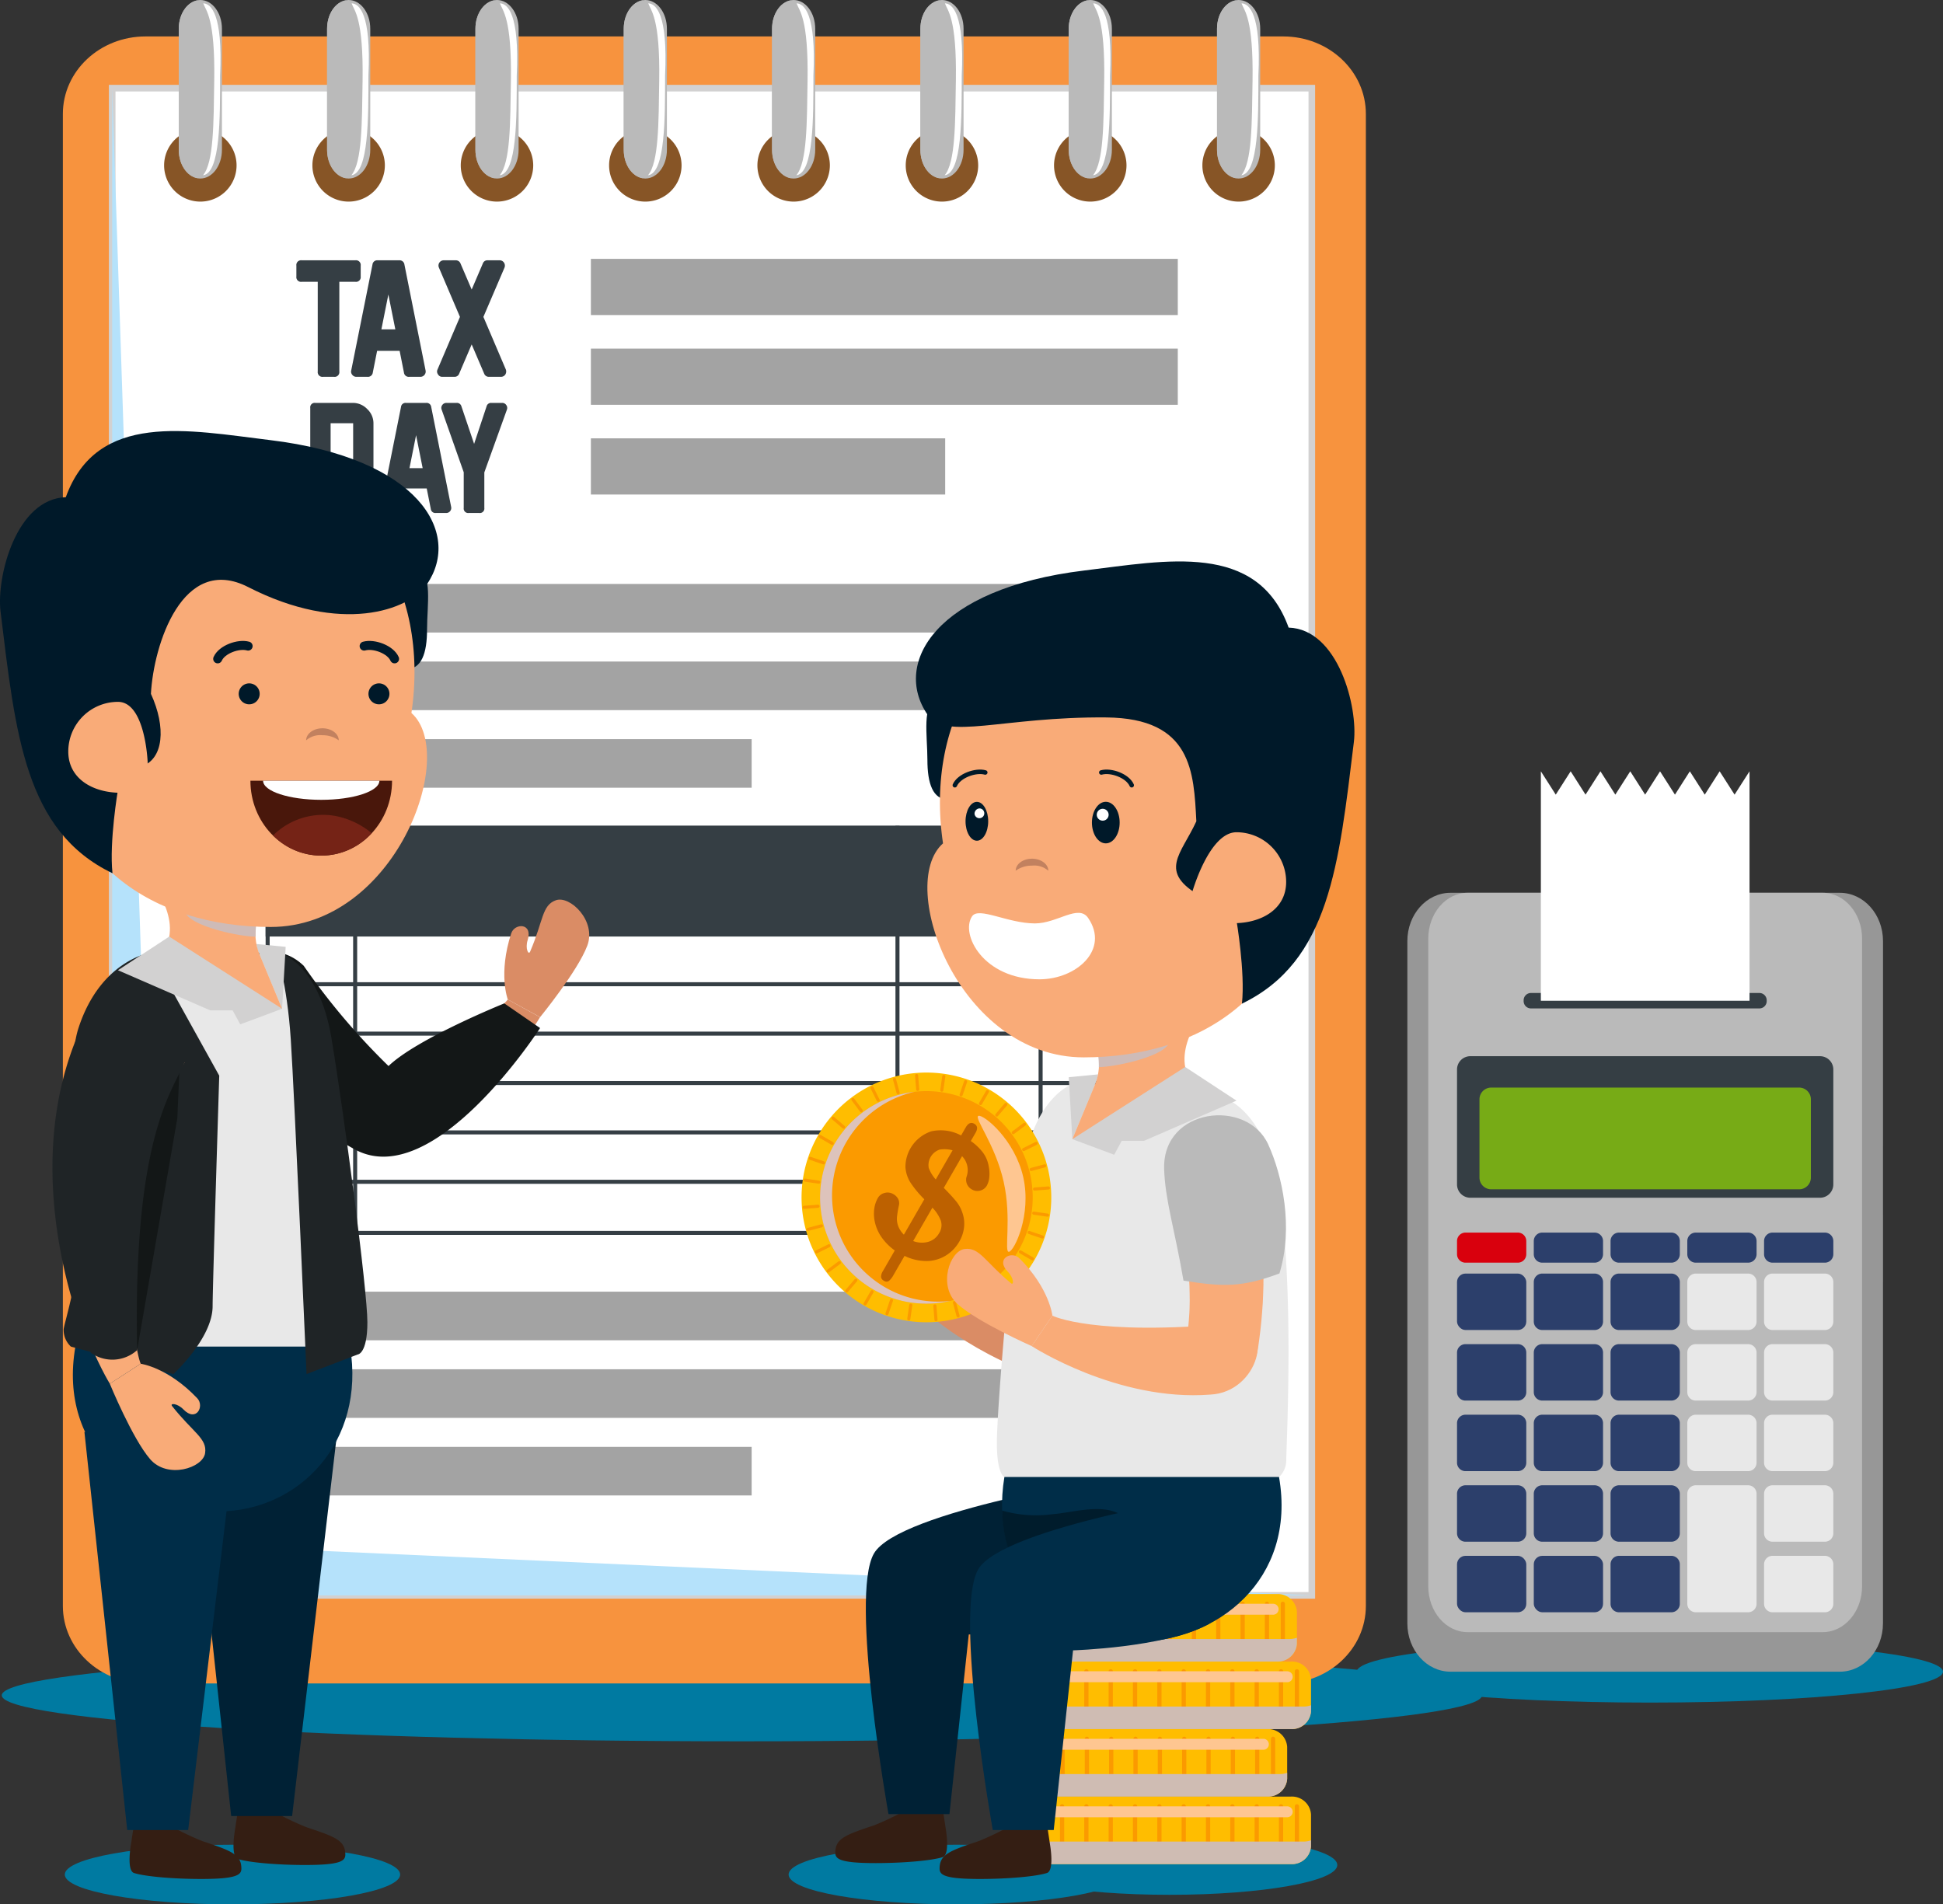<svg xmlns="http://www.w3.org/2000/svg" width="301.808" height="295.829" viewBox="0 0 301.808 295.829">
  <rect x="0" y="0" width="301.808" height="295.829" fill="#333333" stroke="none"/>
  <g id="Group_9558" data-name="Group 9558" transform="translate(-441.745 -109.251)">
    <path id="Path_28496" data-name="Path 28496" d="M652.5,368.934c0,2.653,20.383,4.8,45.524,4.8s45.526-2.151,45.526-4.8-20.383-4.8-45.526-4.8S652.5,366.28,652.5,368.934Z" fill="#007aa1"/>
    <path id="Path_28497" data-name="Path 28497" d="M442.02,372.606c0,3.947,51.472,7.145,114.962,7.145s114.969-3.2,114.969-7.145-51.475-7.145-114.969-7.145S442.02,368.66,442.02,372.606Z" fill="#007aa1"/>
    <g id="Group_9513" data-name="Group 9513">
      <g id="Group_9500" data-name="Group 9500">
        <path id="Path_28498" data-name="Path 28498" d="M641.078,114.912H464.339c-7.086,0-12.829,5.388-12.829,12.036V358.722c0,6.647,5.743,12.037,12.829,12.037H641.078c7.084,0,12.828-5.39,12.828-12.037V126.948C653.906,120.3,648.162,114.912,641.078,114.912Z" fill="#f7933e"/>
      </g>
      <g id="Group_9504" data-name="Group 9504">
        <rect id="Rectangle_1470" data-name="Rectangle 1470" width="186.339" height="234.138" transform="translate(459.172 122.944)" fill="#fff" stroke="#d2d1d1" stroke-miterlimit="10" stroke-width="1.026"/>
        <path id="Path_28499" data-name="Path 28499" d="M645.512,357.082H459.172V122.944l7.5,226.1Z" fill="#b5e2fb"/>
        <rect id="Rectangle_1471" data-name="Rectangle 1471" width="141.688" height="7.548" transform="translate(483.005 199.962)" fill="#a3a3a3"/>
        <rect id="Rectangle_1472" data-name="Rectangle 1472" width="141.688" height="7.549" transform="translate(483.005 212.016)" fill="#a3a3a3"/>
        <rect id="Rectangle_1473" data-name="Rectangle 1473" width="75.495" height="7.549" transform="translate(483.005 224.068)" fill="#a3a3a3"/>
        <rect id="Rectangle_1474" data-name="Rectangle 1474" width="141.688" height="7.549" transform="translate(483.005 309.903)" fill="#a3a3a3"/>
        <rect id="Rectangle_1475" data-name="Rectangle 1475" width="141.688" height="7.549" transform="translate(483.005 321.957)" fill="#a3a3a3"/>
        <rect id="Rectangle_1476" data-name="Rectangle 1476" width="75.495" height="7.545" transform="translate(483.005 334.01)" fill="#a3a3a3"/>
        <rect id="Rectangle_1477" data-name="Rectangle 1477" width="91.164" height="8.729" transform="translate(533.528 149.463)" fill="#a3a3a3"/>
        <rect id="Rectangle_1478" data-name="Rectangle 1478" width="91.164" height="8.728" transform="translate(533.528 163.405)" fill="#a3a3a3"/>
        <rect id="Rectangle_1479" data-name="Rectangle 1479" width="55.034" height="8.729" transform="translate(533.528 177.343)" fill="#a3a3a3"/>
        <rect id="Rectangle_1480" data-name="Rectangle 1480" width="141.688" height="17.201" transform="translate(483.005 237.532)" fill="#353e44"/>
        <g id="Group_9501" data-name="Group 9501">
          <path id="Path_28500" data-name="Path 28500" d="M624.066,238.159v62.3H483.631v-62.3H624.066m.626-.627H483.005V301.08H624.692V237.532Z" fill="#353e44"/>
        </g>
        <g id="Group_9502" data-name="Group 9502">
          <path id="Path_28501" data-name="Path 28501" d="M499.755,175.005v10.766a3.008,3.008,0,0,1-.968,2.22,3.075,3.075,0,0,1-2.21.947h-5.856a.692.692,0,0,1-.784-.783V172.621a.692.692,0,0,1,.784-.783h5.845a3.072,3.072,0,0,1,2.221.958A3.022,3.022,0,0,1,499.755,175.005ZM496.6,185.782V174.994H493.1v10.788Z" fill="#353e44"/>
          <path id="Path_28502" data-name="Path 28502" d="M508.66,188.308l-.632-3.179h-3.309l-.631,3.179a.714.714,0,0,1-.773.63h-1.622a.742.742,0,0,1-.61-.283.72.72,0,0,1-.163-.652l3.114-15.534a.7.7,0,0,1,.761-.631h3.157a.714.714,0,0,1,.773.631l3.1,15.534a.766.766,0,0,1-.164.652.749.749,0,0,1-.6.283h-1.633A.7.7,0,0,1,508.66,188.308Zm-1.263-6.336-1.023-5.117-1.024,5.117Z" fill="#353e44"/>
          <path id="Path_28503" data-name="Path 28503" d="M516.976,182.636v5.519a.692.692,0,0,1-.784.783h-1.633a.692.692,0,0,1-.783-.783v-5.541l-3.429-9.731a.733.733,0,0,1,.1-.719.774.774,0,0,1,.642-.326h1.589a.722.722,0,0,1,.74.533l1.971,5.835,1.937-5.835a.712.712,0,0,1,.74-.533h1.688a.738.738,0,0,1,.631.337.747.747,0,0,1,.1.708Z" fill="#353e44"/>
        </g>
        <g id="Group_9503" data-name="Group 9503">
          <path id="Path_28504" data-name="Path 28504" d="M496.943,153.028h-2.489V166.96a.733.733,0,0,1-.83.829h-1.693a.733.733,0,0,1-.831-.829V153.028h-2.488a.728.728,0,0,1-.83-.818v-1.693a.733.733,0,0,1,.83-.83h8.331a.733.733,0,0,1,.829.83v1.693A.728.728,0,0,1,496.943,153.028Z" fill="#353e44"/>
          <path id="Path_28505" data-name="Path 28505" d="M504.49,167.121l-.668-3.365h-3.5l-.669,3.365a.756.756,0,0,1-.818.668h-1.716a.788.788,0,0,1-.646-.3.765.765,0,0,1-.173-.691l3.3-16.443a.74.74,0,0,1,.806-.668h3.342a.756.756,0,0,1,.818.668l3.284,16.443a.8.8,0,0,1-.173.691.8.8,0,0,1-.633.3h-1.729A.747.747,0,0,1,504.49,167.121Zm-1.337-6.706L502.07,155l-1.083,5.416Z" fill="#353e44"/>
          <path id="Path_28506" data-name="Path 28506" d="M519.551,167.789h-1.844a.769.769,0,0,1-.76-.507l-1.936-4.528-1.936,4.528a.758.758,0,0,1-.761.507h-1.843a.733.733,0,0,1-.68-.368.747.747,0,0,1-.081-.784l3.48-8.159-3.261-7.639a.813.813,0,0,1,.749-1.152h1.844a.782.782,0,0,1,.76.507l1.729,4.033,1.728-4.033a.744.744,0,0,1,.76-.507h1.844a.8.8,0,0,1,.692.369.843.843,0,0,1,.069.783l-3.273,7.639,3.48,8.159a.88.88,0,0,1-.069.784A.8.8,0,0,1,519.551,167.789Z" fill="#353e44"/>
        </g>
        <line id="Line_1" data-name="Line 1" x2="141.688" transform="translate(483.005 262.143)" fill="none" stroke="#353e44" stroke-miterlimit="10" stroke-width="0.626"/>
        <line id="Line_2" data-name="Line 2" x2="141.688" transform="translate(483.005 269.816)" fill="none" stroke="#353e44" stroke-miterlimit="10" stroke-width="0.626"/>
        <line id="Line_3" data-name="Line 3" x2="141.688" transform="translate(483.005 277.489)" fill="none" stroke="#353e44" stroke-miterlimit="10" stroke-width="0.626"/>
        <line id="Line_4" data-name="Line 4" x2="141.688" transform="translate(483.005 285.161)" fill="none" stroke="#353e44" stroke-miterlimit="10" stroke-width="0.626"/>
        <line id="Line_5" data-name="Line 5" x2="141.688" transform="translate(483.005 292.835)" fill="none" stroke="#353e44" stroke-miterlimit="10" stroke-width="0.626"/>
        <line id="Line_6" data-name="Line 6" y1="63.548" transform="translate(496.911 237.532)" fill="none" stroke="#353e44" stroke-miterlimit="10" stroke-width="0.626"/>
        <line id="Line_7" data-name="Line 7" y1="63.548" transform="translate(581.15 237.532)" fill="none" stroke="#353e44" stroke-miterlimit="10" stroke-width="0.626"/>
        <line id="Line_8" data-name="Line 8" y1="63.548" transform="translate(603.384 237.532)" fill="none" stroke="#353e44" stroke-miterlimit="10" stroke-width="0.626"/>
      </g>
      <g id="Group_9505" data-name="Group 9505">
        <path id="Path_28507" data-name="Path 28507" d="M472.864,140.569a5.627,5.627,0,1,1,5.627-5.626A5.625,5.625,0,0,1,472.864,140.569Z" fill="#875526"/>
      </g>
      <g id="Group_9506" data-name="Group 9506">
        <path id="Path_28508" data-name="Path 28508" d="M495.9,140.569a5.627,5.627,0,1,1,5.625-5.626A5.627,5.627,0,0,1,495.9,140.569Z" fill="#875526"/>
      </g>
      <g id="Group_9507" data-name="Group 9507">
        <path id="Path_28509" data-name="Path 28509" d="M518.945,140.569a5.627,5.627,0,1,1,5.624-5.626A5.626,5.626,0,0,1,518.945,140.569Z" fill="#875526"/>
      </g>
      <g id="Group_9508" data-name="Group 9508">
        <path id="Path_28510" data-name="Path 28510" d="M541.983,140.569a5.627,5.627,0,1,1,5.628-5.626A5.626,5.626,0,0,1,541.983,140.569Z" fill="#875526"/>
      </g>
      <g id="Group_9509" data-name="Group 9509">
        <path id="Path_28511" data-name="Path 28511" d="M565.021,140.569a5.627,5.627,0,1,1,5.627-5.626A5.627,5.627,0,0,1,565.021,140.569Z" fill="#875526"/>
      </g>
      <g id="Group_9510" data-name="Group 9510">
        <path id="Path_28512" data-name="Path 28512" d="M588.062,140.569a5.627,5.627,0,1,1,5.625-5.626A5.624,5.624,0,0,1,588.062,140.569Z" fill="#875526"/>
      </g>
      <g id="Group_9511" data-name="Group 9511">
        <path id="Path_28513" data-name="Path 28513" d="M611.1,140.569a5.627,5.627,0,1,1,5.624-5.626A5.626,5.626,0,0,1,611.1,140.569Z" fill="#875526"/>
      </g>
      <g id="Group_9512" data-name="Group 9512">
        <path id="Path_28514" data-name="Path 28514" d="M634.141,140.569a5.627,5.627,0,1,1,5.626-5.626A5.628,5.628,0,0,1,634.141,140.569Z" fill="#875526"/>
      </g>
      <path id="Path_28515" data-name="Path 28515" d="M476.218,132.523c0,2.464-1.5,4.461-3.354,4.461h0c-1.85,0-3.351-2-3.351-4.461V113.715c0-2.465,1.5-4.464,3.351-4.464h0c1.853,0,3.354,2,3.354,4.464Z" fill="#bababa"/>
      <path id="Path_28516" data-name="Path 28516" d="M472.467,109.306c-1.66.265-2.954,2.126-2.954,4.409v18.808c0,2.283,1.294,4.143,2.954,4.408Z" fill="#bababa" style="mix-blend-mode: multiply;isolation: isolate"/>
      <path id="Path_28517" data-name="Path 28517" d="M475.933,121.02c0,6.465.058,15.116-2.651,15.458,1.686-2.006,1.641-8.2,1.741-14.662.152-9.808-1.3-10.89-1.705-12.046C474.467,109.811,476.389,111.3,475.933,121.02Z" fill="#fff" style="mix-blend-mode: soft-light;isolation: isolate"/>
      <path id="Path_28518" data-name="Path 28518" d="M499.258,132.523c0,2.464-1.5,4.461-3.354,4.461h0c-1.851,0-3.352-2-3.352-4.461V113.715c0-2.465,1.5-4.464,3.352-4.464h0c1.851,0,3.354,2,3.354,4.464Z" fill="#bababa"/>
      <path id="Path_28519" data-name="Path 28519" d="M495.507,109.306c-1.663.265-2.955,2.126-2.955,4.409v18.808c0,2.283,1.292,4.143,2.955,4.408Z" fill="#bababa" style="mix-blend-mode: multiply;isolation: isolate"/>
      <path id="Path_28520" data-name="Path 28520" d="M498.973,121.02c0,6.465.058,15.116-2.652,15.458,1.687-2.006,1.645-8.2,1.743-14.662.148-9.808-1.3-10.89-1.7-12.046C497.507,109.811,499.429,111.3,498.973,121.02Z" fill="#fff" style="mix-blend-mode: soft-light;isolation: isolate"/>
      <path id="Path_28521" data-name="Path 28521" d="M522.3,132.523c0,2.464-1.5,4.461-3.352,4.461h0c-1.852,0-3.353-2-3.353-4.461V113.715c0-2.465,1.5-4.464,3.353-4.464h0c1.851,0,3.352,2,3.352,4.464Z" fill="#bababa"/>
      <path id="Path_28522" data-name="Path 28522" d="M518.547,109.306c-1.661.265-2.955,2.126-2.955,4.409v18.808c0,2.283,1.294,4.143,2.955,4.408Z" fill="#bababa" style="mix-blend-mode: multiply;isolation: isolate"/>
      <path id="Path_28523" data-name="Path 28523" d="M522.011,121.02c0,6.465.058,15.116-2.649,15.458,1.686-2.006,1.643-8.2,1.742-14.662.149-9.808-1.306-10.89-1.7-12.046C520.546,109.811,522.466,111.3,522.011,121.02Z" fill="#fff" style="mix-blend-mode: soft-light;isolation: isolate"/>
      <path id="Path_28524" data-name="Path 28524" d="M545.336,132.523c0,2.464-1.5,4.461-3.353,4.461h0c-1.85,0-3.351-2-3.351-4.461V113.715c0-2.465,1.5-4.464,3.351-4.464h0c1.852,0,3.353,2,3.353,4.464Z" fill="#bababa"/>
      <path id="Path_28525" data-name="Path 28525" d="M541.586,109.306c-1.66.265-2.954,2.126-2.954,4.409v18.808c0,2.283,1.294,4.143,2.954,4.408Z" fill="#bababa" style="mix-blend-mode: multiply;isolation: isolate"/>
      <path id="Path_28526" data-name="Path 28526" d="M545.052,121.02c0,6.465.056,15.116-2.65,15.458,1.685-2.006,1.643-8.2,1.74-14.662.152-9.808-1.3-10.89-1.705-12.046C543.586,109.811,545.509,111.3,545.052,121.02Z" fill="#fff" style="mix-blend-mode: soft-light;isolation: isolate"/>
      <path id="Path_28527" data-name="Path 28527" d="M568.373,132.523c0,2.464-1.5,4.461-3.351,4.461h0c-1.851,0-3.351-2-3.351-4.461V113.715c0-2.465,1.5-4.464,3.351-4.464h0c1.853,0,3.351,2,3.351,4.464Z" fill="#bababa"/>
      <path id="Path_28528" data-name="Path 28528" d="M564.624,109.306c-1.659.265-2.953,2.126-2.953,4.409v18.808c0,2.283,1.294,4.143,2.953,4.408Z" fill="#bababa" style="mix-blend-mode: multiply;isolation: isolate"/>
      <path id="Path_28529" data-name="Path 28529" d="M568.092,121.02c0,6.465.055,15.116-2.651,15.458,1.686-2.006,1.641-8.2,1.743-14.662.147-9.808-1.3-10.89-1.705-12.046C566.626,109.811,568.547,111.3,568.092,121.02Z" fill="#fff" style="mix-blend-mode: soft-light;isolation: isolate"/>
      <path id="Path_28530" data-name="Path 28530" d="M591.416,132.523c0,2.464-1.5,4.461-3.351,4.461h0c-1.853,0-3.354-2-3.354-4.461V113.715c0-2.465,1.5-4.464,3.354-4.464h0c1.847,0,3.351,2,3.351,4.464Z" fill="#bababa"/>
      <path id="Path_28531" data-name="Path 28531" d="M587.665,109.306c-1.663.265-2.954,2.126-2.954,4.409v18.808c0,2.283,1.291,4.143,2.954,4.408Z" fill="#bababa" style="mix-blend-mode: multiply;isolation: isolate"/>
      <path id="Path_28532" data-name="Path 28532" d="M591.131,121.02c0,6.465.058,15.116-2.65,15.458,1.684-2.006,1.64-8.2,1.74-14.662.152-9.808-1.3-10.89-1.7-12.046C589.665,109.811,591.586,111.3,591.131,121.02Z" fill="#fff" style="mix-blend-mode: soft-light;isolation: isolate"/>
      <path id="Path_28533" data-name="Path 28533" d="M614.455,132.523c0,2.464-1.5,4.461-3.353,4.461h0c-1.851,0-3.352-2-3.352-4.461V113.715c0-2.465,1.5-4.464,3.352-4.464h0c1.851,0,3.353,2,3.353,4.464Z" fill="#bababa"/>
      <path id="Path_28534" data-name="Path 28534" d="M610.705,109.306c-1.663.265-2.955,2.126-2.955,4.409v18.808c0,2.283,1.292,4.143,2.955,4.408Z" fill="#bababa" style="mix-blend-mode: multiply;isolation: isolate"/>
      <path id="Path_28535" data-name="Path 28535" d="M614.168,121.02c0,6.465.061,15.116-2.647,15.458,1.685-2.006,1.642-8.2,1.741-14.662.15-9.808-1.305-10.89-1.705-12.046C612.705,109.811,614.625,111.3,614.168,121.02Z" fill="#fff" style="mix-blend-mode: soft-light;isolation: isolate"/>
      <path id="Path_28536" data-name="Path 28536" d="M637.494,132.523c0,2.464-1.5,4.461-3.351,4.461h0c-1.852,0-3.356-2-3.356-4.461V113.715c0-2.465,1.5-4.464,3.356-4.464h0c1.851,0,3.351,2,3.351,4.464Z" fill="#bababa"/>
      <path id="Path_28537" data-name="Path 28537" d="M633.745,109.306c-1.664.265-2.958,2.126-2.958,4.409v18.808c0,2.283,1.294,4.143,2.958,4.408Z" fill="#bababa" style="mix-blend-mode: multiply;isolation: isolate"/>
      <path id="Path_28538" data-name="Path 28538" d="M637.211,121.02c0,6.465.057,15.116-2.651,15.458,1.684-2.006,1.644-8.2,1.743-14.662.149-9.808-1.307-10.89-1.708-12.046C635.745,109.811,637.664,111.3,637.211,121.02Z" fill="#fff" style="mix-blend-mode: soft-light;isolation: isolate"/>
    </g>
    <g id="Group_9517" data-name="Group 9517">
      <path id="Path_28539" data-name="Path 28539" d="M734.23,361.427c0,4.145-3,7.507-6.7,7.507H667.05c-3.7,0-6.7-3.362-6.7-7.507V255.44c0-4.145,3-7.5,6.7-7.5h60.484c3.7,0,6.7,3.358,6.7,7.5Z" fill="#979797"/>
      <path id="Path_28540" data-name="Path 28540" d="M730.984,355.665c0,3.936-2.736,7.126-6.108,7.126H669.708c-3.374,0-6.109-3.19-6.109-7.126v-100.6c0-3.936,2.735-7.124,6.109-7.124h55.168c3.372,0,6.108,3.188,6.108,7.124Z" fill="#bababa"/>
      <path id="Path_28541" data-name="Path 28541" d="M716.168,264.708A1.136,1.136,0,0,1,715.1,265.9h-35.62a1.134,1.134,0,0,1-1.065-1.194h0a1.136,1.136,0,0,1,1.065-1.2H715.1a1.137,1.137,0,0,1,1.067,1.2Z" fill="#353e44"/>
      <path id="Path_28542" data-name="Path 28542" d="M711.178,232.693l-2.318-3.625-2.316,3.625-2.315-3.625-2.312,3.625-2.317-3.625-2.315,3.625-2.313-3.625-2.317,3.625-2.312-3.625-2.315,3.625-2.312-3.625-2.314,3.625-2.313-3.625v35.64H713.5v-35.64Z" fill="#fff"/>
      <path id="Path_28543" data-name="Path 28543" d="M726.517,293.263a2.069,2.069,0,0,1-2.087,2.048H670.153a2.068,2.068,0,0,1-2.087-2.048V275.368a2.066,2.066,0,0,1,2.087-2.045H724.43a2.066,2.066,0,0,1,2.087,2.045Z" fill="#353e44"/>
      <path id="Path_28544" data-name="Path 28544" d="M723.029,292.2a1.82,1.82,0,0,1-1.838,1.8h-47.8a1.822,1.822,0,0,1-1.838-1.8V280a1.821,1.821,0,0,1,1.838-1.8h47.8a1.82,1.82,0,0,1,1.838,1.8Z" fill="#77ab16"/>
      <path id="Rectangle_1481" data-name="Rectangle 1481" d="M1.314,0H9.444a1.314,1.314,0,0,1,1.314,1.314V3.36A1.313,1.313,0,0,1,9.445,4.673H1.314A1.314,1.314,0,0,1,0,3.359V1.314A1.314,1.314,0,0,1,1.314,0Z" transform="translate(668.066 300.724)" fill="#d9000d"/>
      <path id="Rectangle_1482" data-name="Rectangle 1482" d="M1.314,0H9.444a1.314,1.314,0,0,1,1.314,1.314V3.36A1.313,1.313,0,0,1,9.445,4.673H1.314A1.314,1.314,0,0,1,0,3.359V1.314A1.314,1.314,0,0,1,1.314,0Z" transform="translate(679.989 300.724)" fill="#2c3f6b"/>
      <path id="Rectangle_1483" data-name="Rectangle 1483" d="M1.314,0H9.446a1.314,1.314,0,0,1,1.314,1.314V3.36A1.313,1.313,0,0,1,9.447,4.673H1.315A1.315,1.315,0,0,1,0,3.358V1.314A1.314,1.314,0,0,1,1.314,0Z" transform="translate(691.912 300.724)" fill="#2c3f6b"/>
      <path id="Rectangle_1484" data-name="Rectangle 1484" d="M1.314,0h8.13a1.315,1.315,0,0,1,1.315,1.315V3.36A1.313,1.313,0,0,1,9.445,4.673H1.313A1.313,1.313,0,0,1,0,3.36V1.314A1.314,1.314,0,0,1,1.314,0Z" transform="translate(703.835 300.724)" fill="#2c3f6b"/>
      <path id="Rectangle_1485" data-name="Rectangle 1485" d="M1.314,0H9.445a1.314,1.314,0,0,1,1.314,1.314V3.36A1.313,1.313,0,0,1,9.445,4.673H1.315A1.315,1.315,0,0,1,0,3.358V1.314A1.314,1.314,0,0,1,1.314,0Z" transform="translate(715.759 300.724)" fill="#2c3f6b"/>
      <g id="Group_9514" data-name="Group 9514">
        <rect id="Rectangle_1486" data-name="Rectangle 1486" width="10.759" height="8.768" rx="1.314" transform="translate(668.066 307.091)" fill="#2c3f6b"/>
        <path id="Rectangle_1487" data-name="Rectangle 1487" d="M1.314,0h8.13a1.314,1.314,0,0,1,1.314,1.314V7.453A1.316,1.316,0,0,1,9.443,8.768H1.314A1.314,1.314,0,0,1,0,7.454V1.314A1.314,1.314,0,0,1,1.314,0Z" transform="translate(679.989 307.091)" fill="#2c3f6b"/>
        <path id="Rectangle_1488" data-name="Rectangle 1488" d="M1.314,0H9.446a1.314,1.314,0,0,1,1.314,1.314V7.453A1.316,1.316,0,0,1,9.445,8.768H1.315A1.315,1.315,0,0,1,0,7.453V1.314A1.314,1.314,0,0,1,1.314,0Z" transform="translate(691.912 307.091)" fill="#2c3f6b"/>
        <path id="Rectangle_1489" data-name="Rectangle 1489" d="M1.314,0H9.443a1.315,1.315,0,0,1,1.315,1.315V7.453A1.315,1.315,0,0,1,9.443,8.768H1.313A1.313,1.313,0,0,1,0,7.455V1.314A1.314,1.314,0,0,1,1.314,0Z" transform="translate(703.835 307.091)" fill="#e8e8e8"/>
        <path id="Rectangle_1490" data-name="Rectangle 1490" d="M1.314,0H9.445a1.314,1.314,0,0,1,1.314,1.314V7.453A1.316,1.316,0,0,1,9.443,8.768H1.315A1.315,1.315,0,0,1,0,7.453V1.314A1.314,1.314,0,0,1,1.314,0Z" transform="translate(715.759 307.091)" fill="#e8e8e8"/>
      </g>
      <g id="Group_9515" data-name="Group 9515">
        <path id="Rectangle_1491" data-name="Rectangle 1491" d="M1.314,0h8.13a1.314,1.314,0,0,1,1.314,1.314V7.453A1.315,1.315,0,0,1,9.443,8.768H1.314A1.314,1.314,0,0,1,0,7.454V1.314A1.314,1.314,0,0,1,1.314,0Z" transform="translate(668.066 318.053)" fill="#2c3f6b"/>
        <path id="Rectangle_1492" data-name="Rectangle 1492" d="M1.314,0h8.13a1.314,1.314,0,0,1,1.314,1.314V7.453A1.315,1.315,0,0,1,9.443,8.768H1.314A1.314,1.314,0,0,1,0,7.453V1.314A1.314,1.314,0,0,1,1.314,0Z" transform="translate(679.989 318.053)" fill="#2c3f6b"/>
        <path id="Rectangle_1493" data-name="Rectangle 1493" d="M1.315,0H9.446a1.314,1.314,0,0,1,1.314,1.314V7.453A1.315,1.315,0,0,1,9.445,8.768H1.315A1.315,1.315,0,0,1,0,7.453V1.315A1.315,1.315,0,0,1,1.315,0Z" transform="translate(691.912 318.053)" fill="#2c3f6b"/>
        <path id="Rectangle_1494" data-name="Rectangle 1494" d="M1.314,0h8.13a1.314,1.314,0,0,1,1.314,1.314V7.453A1.315,1.315,0,0,1,9.443,8.768H1.313A1.313,1.313,0,0,1,0,7.455V1.314A1.314,1.314,0,0,1,1.314,0Z" transform="translate(703.835 318.053)" fill="#e8e8e8"/>
        <path id="Rectangle_1495" data-name="Rectangle 1495" d="M1.314,0H9.445a1.314,1.314,0,0,1,1.314,1.314V7.453A1.315,1.315,0,0,1,9.443,8.768H1.315A1.315,1.315,0,0,1,0,7.453V1.314A1.314,1.314,0,0,1,1.314,0Z" transform="translate(715.759 318.053)" fill="#e8e8e8"/>
      </g>
      <g id="Group_9516" data-name="Group 9516">
        <path id="Rectangle_1496" data-name="Rectangle 1496" d="M1.313,0H9.444a1.314,1.314,0,0,1,1.314,1.314V7.453A1.315,1.315,0,0,1,9.443,8.769H1.314A1.314,1.314,0,0,1,0,7.454V1.313A1.313,1.313,0,0,1,1.313,0Z" transform="translate(668.066 329.015)" fill="#2c3f6b"/>
        <path id="Rectangle_1497" data-name="Rectangle 1497" d="M1.313,0H9.444a1.314,1.314,0,0,1,1.314,1.314V7.453A1.315,1.315,0,0,1,9.443,8.769H1.314A1.314,1.314,0,0,1,0,7.454V1.313A1.313,1.313,0,0,1,1.313,0Z" transform="translate(679.989 329.015)" fill="#2c3f6b"/>
        <path id="Rectangle_1498" data-name="Rectangle 1498" d="M1.313,0H9.446a1.314,1.314,0,0,1,1.314,1.314V7.453A1.315,1.315,0,0,1,9.445,8.769H1.315A1.315,1.315,0,0,1,0,7.454V1.313A1.313,1.313,0,0,1,1.313,0Z" transform="translate(691.912 329.015)" fill="#2c3f6b"/>
        <path id="Rectangle_1499" data-name="Rectangle 1499" d="M1.313,0h8.13a1.315,1.315,0,0,1,1.315,1.315V7.453A1.315,1.315,0,0,1,9.443,8.769H1.313A1.313,1.313,0,0,1,0,7.456V1.313A1.313,1.313,0,0,1,1.313,0Z" transform="translate(703.835 329.015)" fill="#e8e8e8"/>
        <path id="Rectangle_1500" data-name="Rectangle 1500" d="M1.313,0H9.445a1.314,1.314,0,0,1,1.314,1.314v6.14A1.315,1.315,0,0,1,9.443,8.769H1.315A1.315,1.315,0,0,1,0,7.454V1.313A1.313,1.313,0,0,1,1.313,0Z" transform="translate(715.759 329.015)" fill="#e8e8e8"/>
      </g>
      <path id="Rectangle_1501" data-name="Rectangle 1501" d="M1.314,0h8.13a1.314,1.314,0,0,1,1.314,1.314V7.454A1.313,1.313,0,0,1,9.445,8.767H1.314A1.314,1.314,0,0,1,0,7.453V1.314A1.314,1.314,0,0,1,1.314,0Z" transform="translate(668.066 339.978)" fill="#2c3f6b"/>
      <path id="Rectangle_1502" data-name="Rectangle 1502" d="M1.314,0h8.13a1.314,1.314,0,0,1,1.314,1.314V7.454A1.313,1.313,0,0,1,9.445,8.767H1.314A1.314,1.314,0,0,1,0,7.453V1.314A1.314,1.314,0,0,1,1.314,0Z" transform="translate(679.989 339.978)" fill="#2c3f6b"/>
      <path id="Rectangle_1503" data-name="Rectangle 1503" d="M1.314,0H9.446a1.314,1.314,0,0,1,1.314,1.314V7.454A1.313,1.313,0,0,1,9.447,8.767H1.315A1.315,1.315,0,0,1,0,7.452V1.314A1.314,1.314,0,0,1,1.314,0Z" transform="translate(691.912 339.978)" fill="#2c3f6b"/>
      <path id="Rectangle_1504" data-name="Rectangle 1504" d="M1.314,0H9.445a1.314,1.314,0,0,1,1.314,1.314v6.14A1.313,1.313,0,0,1,9.445,8.767H1.315A1.315,1.315,0,0,1,0,7.452V1.314A1.314,1.314,0,0,1,1.314,0Z" transform="translate(715.759 339.978)" fill="#e8e8e8"/>
      <rect id="Rectangle_1505" data-name="Rectangle 1505" width="10.759" height="8.768" rx="1.314" transform="translate(668.066 350.938)" fill="#2c3f6b"/>
      <rect id="Rectangle_1506" data-name="Rectangle 1506" width="10.759" height="8.768" rx="1.314" transform="translate(679.989 350.938)" fill="#2c3f6b"/>
      <path id="Rectangle_1507" data-name="Rectangle 1507" d="M1.314,0H9.446a1.314,1.314,0,0,1,1.314,1.314V7.453A1.314,1.314,0,0,1,9.446,8.768H1.315A1.315,1.315,0,0,1,0,7.453V1.314A1.314,1.314,0,0,1,1.314,0Z" transform="translate(691.912 350.938)" fill="#2c3f6b"/>
      <path id="Path_28545" data-name="Path 28545" d="M713.281,339.978H705.15a1.314,1.314,0,0,0-1.315,1.313v17.1a1.314,1.314,0,0,0,1.315,1.314h8.131a1.313,1.313,0,0,0,1.313-1.314v-17.1A1.313,1.313,0,0,0,713.281,339.978Z" fill="#e8e8e8"/>
      <path id="Rectangle_1508" data-name="Rectangle 1508" d="M1.314,0H9.445a1.314,1.314,0,0,1,1.314,1.314v6.14A1.314,1.314,0,0,1,9.444,8.768H1.315A1.315,1.315,0,0,1,0,7.453V1.314A1.314,1.314,0,0,1,1.314,0Z" transform="translate(715.759 350.938)" fill="#e8e8e8"/>
    </g>
    <g id="Group_9518" data-name="Group 9518">
      <line id="Line_9" data-name="Line 9" y2="15.738" transform="translate(633.333 209.328)" fill="none" stroke="#002d48" stroke-linecap="round" stroke-linejoin="round" stroke-width="1.211"/>
      <line id="Line_10" data-name="Line 10" x2="15.737" transform="translate(625.465 217.197)" fill="none" stroke="#002d48" stroke-linecap="round" stroke-linejoin="round" stroke-width="1.211"/>
      <line id="Line_11" data-name="Line 11" x2="11.129" y2="11.127" transform="translate(627.769 211.632)" fill="none" stroke="#002d48" stroke-linecap="round" stroke-linejoin="round" stroke-width="1.211"/>
      <line id="Line_12" data-name="Line 12" y1="11.127" x2="11.129" transform="translate(627.769 211.632)" fill="none" stroke="#002d48" stroke-linecap="round" stroke-linejoin="round" stroke-width="1.211"/>
    </g>
    <g id="Group_9557" data-name="Group 9557">
      <path id="Path_28546" data-name="Path 28546" d="M503.9,400.448c0,2.558-11.659,4.632-26.045,4.632s-26.045-2.074-26.045-4.632,11.66-4.633,26.045-4.633S503.9,397.89,503.9,400.448Z" fill="#007aa1"/>
      <path id="Path_28547" data-name="Path 28547" d="M616.33,400.448c0,2.558-11.661,4.632-26.044,4.632s-26.046-2.074-26.046-4.632,11.661-4.633,26.046-4.633S616.33,397.89,616.33,400.448Z" fill="#007aa1"/>
      <path id="Path_28548" data-name="Path 28548" d="M649.468,398.965c0,2.557-11.661,4.631-26.045,4.631s-26.046-2.074-26.046-4.631,11.661-4.633,26.046-4.633S649.468,396.406,649.468,398.965Z" fill="#007aa1"/>
      <g id="Group_9543" data-name="Group 9543">
        <g id="Group_9523" data-name="Group 9523">
          <g id="Group_9519" data-name="Group 9519">
            <path id="Path_28549" data-name="Path 28549" d="M645.387,396.049a2.964,2.964,0,0,1-3.124,2.776h-39.4a2.966,2.966,0,0,1-3.126-2.776v-4.936a2.967,2.967,0,0,1,3.126-2.776h39.4a2.965,2.965,0,0,1,3.124,2.776Z" fill="#ffbd00"/>
            <line id="Line_13" data-name="Line 13" y1="8.117" transform="translate(602.938 389.85)" fill="none" stroke="#fb9a00" stroke-linecap="round" stroke-linejoin="round" stroke-width="0.657"/>
            <line id="Line_14" data-name="Line 14" y1="8.117" transform="translate(606.717 389.85)" fill="none" stroke="#fb9a00" stroke-linecap="round" stroke-linejoin="round" stroke-width="0.657"/>
            <line id="Line_15" data-name="Line 15" y1="8.117" transform="translate(610.496 389.85)" fill="none" stroke="#fb9a00" stroke-linecap="round" stroke-linejoin="round" stroke-width="0.657"/>
            <line id="Line_16" data-name="Line 16" y1="8.117" transform="translate(614.276 389.85)" fill="none" stroke="#fb9a00" stroke-linecap="round" stroke-linejoin="round" stroke-width="0.657"/>
            <line id="Line_17" data-name="Line 17" y1="8.117" transform="translate(618.055 389.85)" fill="none" stroke="#fb9a00" stroke-linecap="round" stroke-linejoin="round" stroke-width="0.657"/>
            <line id="Line_18" data-name="Line 18" y1="8.117" transform="translate(621.835 389.85)" fill="none" stroke="#fb9a00" stroke-linecap="round" stroke-linejoin="round" stroke-width="0.657"/>
            <line id="Line_19" data-name="Line 19" y1="8.117" transform="translate(625.615 389.85)" fill="none" stroke="#fb9a00" stroke-linecap="round" stroke-linejoin="round" stroke-width="0.657"/>
            <line id="Line_20" data-name="Line 20" y1="8.117" transform="translate(629.394 389.85)" fill="none" stroke="#fb9a00" stroke-linecap="round" stroke-linejoin="round" stroke-width="0.657"/>
            <line id="Line_21" data-name="Line 21" y1="8.117" transform="translate(633.173 389.85)" fill="none" stroke="#fb9a00" stroke-linecap="round" stroke-linejoin="round" stroke-width="0.657"/>
            <line id="Line_22" data-name="Line 22" y1="8.117" transform="translate(636.953 389.85)" fill="none" stroke="#fb9a00" stroke-linecap="round" stroke-linejoin="round" stroke-width="0.657"/>
            <line id="Line_23" data-name="Line 23" y1="8.117" transform="translate(640.731 389.85)" fill="none" stroke="#fb9a00" stroke-linecap="round" stroke-linejoin="round" stroke-width="0.657"/>
            <line id="Line_24" data-name="Line 24" y1="8.117" transform="translate(643.196 389.85)" fill="none" stroke="#fb9a00" stroke-linecap="round" stroke-linejoin="round" stroke-width="0.657"/>
            <path id="Path_28550" data-name="Path 28550" d="M642.539,390.7a.849.849,0,0,1-.849.848H602.555a.849.849,0,0,1-.85-.848h0a.85.85,0,0,1,.85-.85H641.69a.849.849,0,0,1,.849.85Z" fill="#fec691" style="mix-blend-mode: soft-light;isolation: isolate"/>
            <path id="Path_28551" data-name="Path 28551" d="M644.235,395.327H604.829a2.965,2.965,0,0,1-3.124-2.775v-4.014a2.8,2.8,0,0,0-1.972,2.575v4.936a2.966,2.966,0,0,0,3.126,2.776h39.4a2.964,2.964,0,0,0,3.124-2.776v-.922A3.454,3.454,0,0,1,644.235,395.327Z" fill="#cfbcb3" style="mix-blend-mode: multiply;isolation: isolate"/>
          </g>
          <g id="Group_9520" data-name="Group 9520">
            <path id="Path_28552" data-name="Path 28552" d="M641.683,385.561a2.965,2.965,0,0,1-3.124,2.776H599.154a2.967,2.967,0,0,1-3.125-2.776v-4.936a2.966,2.966,0,0,1,3.125-2.775h39.405a2.964,2.964,0,0,1,3.124,2.775Z" fill="#ffbd00"/>
            <line id="Line_25" data-name="Line 25" y1="8.116" transform="translate(599.235 379.362)" fill="none" stroke="#fb9a00" stroke-linecap="round" stroke-linejoin="round" stroke-width="0.657"/>
            <line id="Line_26" data-name="Line 26" y1="8.116" transform="translate(603.014 379.362)" fill="none" stroke="#fb9a00" stroke-linecap="round" stroke-linejoin="round" stroke-width="0.657"/>
            <line id="Line_27" data-name="Line 27" y1="8.116" transform="translate(606.793 379.362)" fill="none" stroke="#fb9a00" stroke-linecap="round" stroke-linejoin="round" stroke-width="0.657"/>
            <line id="Line_28" data-name="Line 28" y1="8.116" transform="translate(610.572 379.362)" fill="none" stroke="#fb9a00" stroke-linecap="round" stroke-linejoin="round" stroke-width="0.657"/>
            <line id="Line_29" data-name="Line 29" y1="8.116" transform="translate(614.351 379.362)" fill="none" stroke="#fb9a00" stroke-linecap="round" stroke-linejoin="round" stroke-width="0.657"/>
            <line id="Line_30" data-name="Line 30" y1="8.116" transform="translate(618.13 379.362)" fill="none" stroke="#fb9a00" stroke-linecap="round" stroke-linejoin="round" stroke-width="0.657"/>
            <line id="Line_31" data-name="Line 31" y1="8.116" transform="translate(621.91 379.362)" fill="none" stroke="#fb9a00" stroke-linecap="round" stroke-linejoin="round" stroke-width="0.657"/>
            <line id="Line_32" data-name="Line 32" y1="8.116" transform="translate(625.689 379.362)" fill="none" stroke="#fb9a00" stroke-linecap="round" stroke-linejoin="round" stroke-width="0.657"/>
            <line id="Line_33" data-name="Line 33" y1="8.116" transform="translate(629.468 379.362)" fill="none" stroke="#fb9a00" stroke-linecap="round" stroke-linejoin="round" stroke-width="0.657"/>
            <line id="Line_34" data-name="Line 34" y1="8.116" transform="translate(633.248 379.362)" fill="none" stroke="#fb9a00" stroke-linecap="round" stroke-linejoin="round" stroke-width="0.657"/>
            <line id="Line_35" data-name="Line 35" y1="8.116" transform="translate(637.028 379.362)" fill="none" stroke="#fb9a00" stroke-linecap="round" stroke-linejoin="round" stroke-width="0.657"/>
            <line id="Line_36" data-name="Line 36" y1="8.116" transform="translate(639.494 379.362)" fill="none" stroke="#fb9a00" stroke-linecap="round" stroke-linejoin="round" stroke-width="0.657"/>
            <path id="Path_28553" data-name="Path 28553" d="M638.834,380.212a.849.849,0,0,1-.848.849H598.85a.85.85,0,0,1-.849-.849h0a.85.85,0,0,1,.849-.85h39.136a.849.849,0,0,1,.848.85Z" fill="#fec691" style="mix-blend-mode: soft-light;isolation: isolate"/>
            <path id="Path_28554" data-name="Path 28554" d="M640.532,384.839H601.126A2.965,2.965,0,0,1,598,382.063V378.05a2.8,2.8,0,0,0-1.972,2.575v4.936a2.967,2.967,0,0,0,3.125,2.776h39.405a2.965,2.965,0,0,0,3.124-2.776v-.922A3.443,3.443,0,0,1,640.532,384.839Z" fill="#cfbcb3" style="mix-blend-mode: multiply;isolation: isolate"/>
          </g>
          <g id="Group_9521" data-name="Group 9521">
            <path id="Path_28555" data-name="Path 28555" d="M645.387,375.072a2.966,2.966,0,0,1-3.124,2.778h-39.4a2.968,2.968,0,0,1-3.126-2.778v-4.934a2.966,2.966,0,0,1,3.126-2.776h39.4a2.964,2.964,0,0,1,3.124,2.776Z" fill="#ffbd00"/>
            <line id="Line_37" data-name="Line 37" y1="8.117" transform="translate(602.938 368.874)" fill="none" stroke="#fb9a00" stroke-linecap="round" stroke-linejoin="round" stroke-width="0.657"/>
            <line id="Line_38" data-name="Line 38" y1="8.117" transform="translate(606.717 368.874)" fill="none" stroke="#fb9a00" stroke-linecap="round" stroke-linejoin="round" stroke-width="0.657"/>
            <line id="Line_39" data-name="Line 39" y1="8.117" transform="translate(610.496 368.874)" fill="none" stroke="#fb9a00" stroke-linecap="round" stroke-linejoin="round" stroke-width="0.657"/>
            <line id="Line_40" data-name="Line 40" y1="8.117" transform="translate(614.276 368.874)" fill="none" stroke="#fb9a00" stroke-linecap="round" stroke-linejoin="round" stroke-width="0.657"/>
            <line id="Line_41" data-name="Line 41" y1="8.117" transform="translate(618.055 368.874)" fill="none" stroke="#fb9a00" stroke-linecap="round" stroke-linejoin="round" stroke-width="0.657"/>
            <line id="Line_42" data-name="Line 42" y1="8.117" transform="translate(621.835 368.874)" fill="none" stroke="#fb9a00" stroke-linecap="round" stroke-linejoin="round" stroke-width="0.657"/>
            <line id="Line_43" data-name="Line 43" y1="8.117" transform="translate(625.615 368.874)" fill="none" stroke="#fb9a00" stroke-linecap="round" stroke-linejoin="round" stroke-width="0.657"/>
            <line id="Line_44" data-name="Line 44" y1="8.117" transform="translate(629.394 368.874)" fill="none" stroke="#fb9a00" stroke-linecap="round" stroke-linejoin="round" stroke-width="0.657"/>
            <line id="Line_45" data-name="Line 45" y1="8.117" transform="translate(633.173 368.874)" fill="none" stroke="#fb9a00" stroke-linecap="round" stroke-linejoin="round" stroke-width="0.657"/>
            <line id="Line_46" data-name="Line 46" y1="8.117" transform="translate(636.953 368.874)" fill="none" stroke="#fb9a00" stroke-linecap="round" stroke-linejoin="round" stroke-width="0.657"/>
            <line id="Line_47" data-name="Line 47" y1="8.117" transform="translate(640.731 368.874)" fill="none" stroke="#fb9a00" stroke-linecap="round" stroke-linejoin="round" stroke-width="0.657"/>
            <line id="Line_48" data-name="Line 48" y1="8.117" transform="translate(643.196 368.874)" fill="none" stroke="#fb9a00" stroke-linecap="round" stroke-linejoin="round" stroke-width="0.657"/>
            <path id="Path_28556" data-name="Path 28556" d="M642.539,369.724a.849.849,0,0,1-.849.848H602.555a.849.849,0,0,1-.85-.848h0a.851.851,0,0,1,.85-.85H641.69a.85.85,0,0,1,.849.85Z" fill="#fec691" style="mix-blend-mode: soft-light;isolation: isolate"/>
            <path id="Path_28557" data-name="Path 28557" d="M644.235,374.352H604.829a2.966,2.966,0,0,1-3.124-2.776v-4.014a2.8,2.8,0,0,0-1.972,2.576v4.934a2.968,2.968,0,0,0,3.126,2.778h39.4a2.966,2.966,0,0,0,3.124-2.778v-.922A3.429,3.429,0,0,1,644.235,374.352Z" fill="#cfbcb3" style="mix-blend-mode: multiply;isolation: isolate"/>
          </g>
          <g id="Group_9522" data-name="Group 9522">
            <path id="Path_28558" data-name="Path 28558" d="M643.2,364.585a2.966,2.966,0,0,1-3.123,2.777H600.667a2.968,2.968,0,0,1-3.126-2.777v-4.936a2.968,2.968,0,0,1,3.126-2.776h39.406a2.965,2.965,0,0,1,3.123,2.776Z" fill="#ffbd00"/>
            <line id="Line_49" data-name="Line 49" y1="8.117" transform="translate(600.747 358.386)" fill="none" stroke="#fb9a00" stroke-linecap="round" stroke-linejoin="round" stroke-width="0.657"/>
            <line id="Line_50" data-name="Line 50" y1="8.117" transform="translate(604.526 358.386)" fill="none" stroke="#fb9a00" stroke-linecap="round" stroke-linejoin="round" stroke-width="0.657"/>
            <line id="Line_51" data-name="Line 51" y1="8.117" transform="translate(608.305 358.386)" fill="none" stroke="#fb9a00" stroke-linecap="round" stroke-linejoin="round" stroke-width="0.657"/>
            <line id="Line_52" data-name="Line 52" y1="8.117" transform="translate(612.084 358.386)" fill="none" stroke="#fb9a00" stroke-linecap="round" stroke-linejoin="round" stroke-width="0.657"/>
            <line id="Line_53" data-name="Line 53" y1="8.117" transform="translate(615.864 358.386)" fill="none" stroke="#fb9a00" stroke-linecap="round" stroke-linejoin="round" stroke-width="0.657"/>
            <line id="Line_54" data-name="Line 54" y1="8.117" transform="translate(619.644 358.386)" fill="none" stroke="#fb9a00" stroke-linecap="round" stroke-linejoin="round" stroke-width="0.657"/>
            <line id="Line_55" data-name="Line 55" y1="8.117" transform="translate(623.423 358.386)" fill="none" stroke="#fb9a00" stroke-linecap="round" stroke-linejoin="round" stroke-width="0.657"/>
            <line id="Line_56" data-name="Line 56" y1="8.117" transform="translate(627.203 358.386)" fill="none" stroke="#fb9a00" stroke-linecap="round" stroke-linejoin="round" stroke-width="0.657"/>
            <line id="Line_57" data-name="Line 57" y1="8.117" transform="translate(630.982 358.386)" fill="none" stroke="#fb9a00" stroke-linecap="round" stroke-linejoin="round" stroke-width="0.657"/>
            <line id="Line_58" data-name="Line 58" y1="8.117" transform="translate(634.761 358.386)" fill="none" stroke="#fb9a00" stroke-linecap="round" stroke-linejoin="round" stroke-width="0.657"/>
            <line id="Line_59" data-name="Line 59" y1="8.117" transform="translate(638.541 358.386)" fill="none" stroke="#fb9a00" stroke-linecap="round" stroke-linejoin="round" stroke-width="0.657"/>
            <line id="Line_60" data-name="Line 60" y1="8.117" transform="translate(641.006 358.386)" fill="none" stroke="#fb9a00" stroke-linecap="round" stroke-linejoin="round" stroke-width="0.657"/>
            <path id="Path_28559" data-name="Path 28559" d="M640.348,359.235a.849.849,0,0,1-.85.849H600.364a.85.85,0,0,1-.85-.849h0a.85.85,0,0,1,.85-.849H639.5a.85.85,0,0,1,.85.849Z" fill="#fec691" style="mix-blend-mode: soft-light;isolation: isolate"/>
            <path id="Path_28560" data-name="Path 28560" d="M642.044,363.863H602.639a2.965,2.965,0,0,1-3.125-2.776v-4.013a2.8,2.8,0,0,0-1.973,2.575v4.936a2.968,2.968,0,0,0,3.126,2.777h39.406a2.966,2.966,0,0,0,3.123-2.777v-.922A3.453,3.453,0,0,1,642.044,363.863Z" fill="#cfbcb3" style="mix-blend-mode: multiply;isolation: isolate"/>
          </g>
        </g>
        <g id="Group_9542" data-name="Group 9542">
          <path id="Path_28561" data-name="Path 28561" d="M571.492,397.026c.024-2.188,1.585-2.743,6.064-4.237a43.664,43.664,0,0,0,4.884-2.337l5.744-.194.444,2.946s.755,4.14-.457,4.535c-1.691.552-6.181.93-10.42.93C572.139,398.669,571.482,398.014,571.492,397.026Z" fill="#341e13"/>
          <g id="Group_9524" data-name="Group 9524">
            <path id="Path_28562" data-name="Path 28562" d="M615.377,338.691s-34.092,5.251-37.892,11.9,2.27,40.471,2.27,40.471h9.469l3-27.908s13.983-.419,20.772-3.919S615.377,338.691,615.377,338.691Z" fill="#002135"/>
          </g>
          <g id="Group_9529" data-name="Group 9529">
            <g id="Group_9526" data-name="Group 9526">
              <g id="Group_9525" data-name="Group 9525">
                <path id="Path_28563" data-name="Path 28563" d="M610.87,291.1s.249.847.676,2.332c.134.619.307,1.284.491,2.163.155.916.36,1.946.474,3.1.083.572.136,1.175.171,1.8s.1,1.278.106,1.955c.047,1.346.031,2.783-.052,4.275-.043.745-.084,1.507-.172,2.279-.066.771-.153,1.554-.273,2.341-.2,1.582-1.4,6.963-1.728,8.566-1.34,6.423,9.64,6.125,11.6-1.191.478-1.832.926-3.676,1.266-5.53q.281-1.383.474-2.766c.153-.912.258-1.829.358-2.732.2-1.8.319-3.565.353-5.252.038-.838.018-1.664.005-2.462s-.033-1.568-.094-2.315c-.07-1.486-.249-2.851-.4-4.063-.178-1.242-.411-2.411-.576-3.3-.346-1.505-.547-2.365-.547-2.365Z" fill="#da8c65"/>
              </g>
            </g>
            <g id="Group_9528" data-name="Group 9528">
              <g id="Group_9527" data-name="Group 9527">
                <path id="Path_28564" data-name="Path 28564" d="M590.99,310.114s5.959,3.93,27.85,4.344c6.509.8,2.685,11.1-4.869,10.593-14.474-.521-26.714-10.607-26.714-10.607Z" fill="#da8c65"/>
              </g>
            </g>
            <path id="Path_28565" data-name="Path 28565" d="M626.772,307.559c2.992-6.892,2.154-15.094.519-20.1-2.459-7.548-15.731-7.533-16.5,1.991-.388,4.839.571,9.386,1.043,17.544C617.856,308.675,620.783,309.053,626.772,307.559Z" fill="#bababa"/>
            <path id="Path_28566" data-name="Path 28566" d="M590.99,310.114s.038-4.249-4.089-9.434c-1.063-1.335-3.771-.368-2.027,1.873.842,1.082.709,2.272.278,1.821-3.657-3.816-4.216-6.113-6.539-6.088s-4.822,5.211-2.108,8.322c2.779,3.184,10.752,7.836,10.752,7.836Z" fill="#da8c65"/>
          </g>
          <path id="Path_28567" data-name="Path 28567" d="M585.8,227.275c0,3.674.83,6.194,3.27,6.194s4.417-2.979,4.417-6.652-3.713-8.564-6.152-8.564S585.8,223.6,585.8,227.275Z" fill="#001929"/>
          <path id="Path_28568" data-name="Path 28568" d="M597.759,338.691c-2.467,14.81,7.945,25.6,20.427,25.6s25.021-9.568,22.232-25.6c-1.926-11.076-8.9-20.671-21.377-20.671S599.606,327.6,597.759,338.691Z" fill="#002d48"/>
          <path id="Path_28569" data-name="Path 28569" d="M619.238,364.268a13.266,13.266,0,0,0,1.468-6.291c-.062-3.9-1.143-10.188-4.232-12.946-2.831-2.528-7.916-.8-11.318-.553a19.084,19.084,0,0,1-7.742-.569,20.666,20.666,0,0,0,20.772,20.384C618.537,364.293,618.887,364.283,619.238,364.268Z" fill="#001c2c"/>
          <path id="Path_28570" data-name="Path 28570" d="M587.691,399.492c.023-2.188,1.586-2.744,6.065-4.238a43.615,43.615,0,0,0,4.883-2.337l5.745-.193.444,2.945s.754,4.141-.458,4.536c-1.69.551-6.18.93-10.419.93C588.338,401.135,587.682,400.479,587.691,399.492Z" fill="#341e13"/>
          <g id="Group_9530" data-name="Group 9530">
            <path id="Path_28571" data-name="Path 28571" d="M631.577,341.157s-34.092,5.25-37.894,11.9,2.27,40.471,2.27,40.471h9.469l3-27.909s13.984-.419,20.772-3.919S631.577,341.157,631.577,341.157Z" fill="#002d48"/>
          </g>
          <path id="Path_28572" data-name="Path 28572" d="M596.59,333.366c0-4.98,2.112-30.993,4.06-42.629s8.081-13.257,8.081-13.257l20.464,1.665s6.551-.4,10,10.216c4.05,12.463,2.325,45,2.347,46.684a3.549,3.549,0,0,1-1.127,2.646H597.759S596.59,338.346,596.59,333.366Z" fill="#e8e8e8"/>
          <path id="Path_28573" data-name="Path 28573" d="M607.756,276.589l4.542-.44a4.431,4.431,0,0,1-.467,1.578c-.494,1.189-3.519,8.482-3.519,8.482Z" fill="#d2d1d1"/>
          <path id="Path_28574" data-name="Path 28574" d="M628.347,266.967H610.2s3.707,5.73,1.631,10.76c-.357.863-3.519,8.482-3.519,8.482s25.876-2.42,20.021-7.178S628.347,266.967,628.347,266.967Z" fill="#f9ab78"/>
          <path id="Path_28575" data-name="Path 28575" d="M623.173,271.571c-1.49,2.034-8.493,3.441-10.742,3.443a15.174,15.174,0,0,0-2.231-8.047h9.947C619.886,268.92,624.349,269.966,623.173,271.571Z" fill="#cebbb8" style="mix-blend-mode: multiply;isolation: isolate"/>
          <path id="Path_28576" data-name="Path 28576" d="M588.224,240.261c-7.341,6.487,2.548,33.244,21.863,33.244,18.059,0,33.9-9.9,33.9-31.183s-9.068-38.527-28.839-38.527S585.369,221.057,588.224,240.261Z" fill="#f9ab78"/>
          <path id="Path_28577" data-name="Path 28577" d="M604.578,244.511c0-1.031-1.133-1.867-2.532-1.867s-2.532.836-2.532,1.867a4.192,4.192,0,0,1,2.532-.788A3.3,3.3,0,0,1,604.578,244.511Z" fill="#c2815f"/>
          <path id="Path_28578" data-name="Path 28578" d="M610.2,197.87c12.653-1.527,26.861-4.543,31.71,8.874,7.686.244,10.8,12.327,10.132,17.779-2.329,19.054-3.772,34.09-17.385,40.636.524-4.88-.852-12.957-.852-12.957s2.533-9.961-5.457-3.671c-6.841-3.874-3.145-6.519-.773-11.7-.4-7.617-.649-16.014-13.989-16.132-16.178-.143-24.972,3.672-27.789-.459C580.374,212.289,587.029,200.667,610.2,197.87Z" fill="#001929"/>
          <g id="Group_9532" data-name="Group 9532">
            <g id="Group_9531" data-name="Group 9531">
              <path id="Path_28579" data-name="Path 28579" d="M615.663,237.032c0,1.784-.964,3.229-2.153,3.229s-2.154-1.445-2.154-3.229.963-3.229,2.154-3.229S615.663,235.249,615.663,237.032Z" fill="#001929"/>
              <path id="Path_28580" data-name="Path 28580" d="M613.95,235.83a.921.921,0,1,1-.92-.938A.93.93,0,0,1,613.95,235.83Z" fill="#fff"/>
            </g>
          </g>
          <g id="Group_9534" data-name="Group 9534">
            <g id="Group_9533" data-name="Group 9533">
              <path id="Path_28581" data-name="Path 28581" d="M591.724,236.833c0,1.666.79,3.018,1.762,3.018s1.757-1.352,1.757-3.018-.788-3.02-1.757-3.02S591.724,235.164,591.724,236.833Z" fill="#001929"/>
              <path id="Path_28582" data-name="Path 28582" d="M593.125,235.708a.76.76,0,1,0,.751-.877A.822.822,0,0,0,593.125,235.708Z" fill="#fff"/>
            </g>
          </g>
          <path id="Path_28583" data-name="Path 28583" d="M610.77,251.853c3.356,4.928-1.835,9.514-7.535,9.526-8.74.019-12.357-6.993-10.5-9.782,1.028-1.542,5.488,1.086,9.765,1.1C605.96,252.7,609.27,249.652,610.77,251.853Z" fill="#fff"/>
          <path id="Path_28584" data-name="Path 28584" d="M615.986,286.467h3.472l14.348-6.241L625.843,275l-17.531,11.207,6.5,2.426Z" fill="#d2d1d1"/>
          <path id="Path_28585" data-name="Path 28585" d="M626.926,247.877s2.2,4.783,6.46,4.783,8.138-2.144,8.138-6.407a7.718,7.718,0,0,0-7.719-7.718C629.543,238.535,626.926,247.877,626.926,247.877Z" fill="#f9ab78"/>
          <path id="Path_28586" data-name="Path 28586" d="M594.787,229.249c-1.508-.424-4.089.52-4.726,1.983" fill="none" stroke="#001929" stroke-linecap="round" stroke-miterlimit="10" stroke-width="0.7"/>
          <path id="Path_28587" data-name="Path 28587" d="M612.81,229.249c1.508-.424,4.089.52,4.726,1.983" fill="none" stroke="#001929" stroke-linecap="round" stroke-miterlimit="10" stroke-width="0.7"/>
          <g id="Group_9536" data-name="Group 9536">
            <path id="Path_28588" data-name="Path 28588" d="M602.452,304.945a19.395,19.395,0,1,1-7.119-26.488A19.4,19.4,0,0,1,602.452,304.945Z" fill="#ffbd00"/>
            <path id="Path_28589" data-name="Path 28589" d="M599.952,303.5a16.509,16.509,0,1,1-6.06-22.547A16.51,16.51,0,0,1,599.952,303.5Z" fill="#fb9a00"/>
            <path id="Path_28590" data-name="Path 28590" d="M579.254,309.241a16.505,16.505,0,0,1,4.527-30.384,16.507,16.507,0,1,0,5.586,32.482A16.436,16.436,0,0,1,579.254,309.241Z" fill="#ddc3bb" style="mix-blend-mode: multiply;isolation: isolate"/>
            <g id="Group_9535" data-name="Group 9535">
              <path id="Path_28591" data-name="Path 28591" d="M593.279,285.222l-.738,1.278a8.576,8.576,0,0,1,1.871,1.772,4.965,4.965,0,0,1,.9,2.094,5.881,5.881,0,0,1,.106,1.717,3.326,3.326,0,0,1-.386,1.338,1.618,1.618,0,0,1-1.022.775,1.649,1.649,0,0,1-1.3-.172,1.7,1.7,0,0,1-.779-2.12,3.093,3.093,0,0,0-.749-3.049l-2.838,4.922q1.234,1.248,1.914,2.081a5.543,5.543,0,0,1,1,1.856,5.105,5.105,0,0,1,.233,2.207,5.672,5.672,0,0,1-.746,2.211,6.057,6.057,0,0,1-2.089,2.16,5.774,5.774,0,0,1-2.972.849,7.671,7.671,0,0,1-3.435-.8l-1.7,2.946a3.216,3.216,0,0,1-.722.939.666.666,0,0,1-.782-.025.762.762,0,0,1-.447-.6,1.7,1.7,0,0,1,.292-.9l1.841-3.2a8.662,8.662,0,0,1-2.044-2.045,6.621,6.621,0,0,1-1.016-2.232,5.961,5.961,0,0,1-.136-2.129,4.689,4.689,0,0,1,.573-1.758,1.652,1.652,0,0,1,1.033-.768,1.707,1.707,0,0,1,1.368.182,1.81,1.81,0,0,1,.757.767,1.477,1.477,0,0,1,.106.991,17.308,17.308,0,0,0-.3,1.8,3.309,3.309,0,0,0,.174,1.353,3.691,3.691,0,0,0,.9,1.385l3.171-5.5a16.72,16.72,0,0,1-2.088-2.5,5.14,5.14,0,0,1-.844-2.528,5.858,5.858,0,0,1,4.029-5.528,6.706,6.706,0,0,1,4.618.645l.724-1.254q.573-.994,1.317-.565Q593.838,284.251,593.279,285.222Zm-6.183,7.251,2.613-4.532a4.776,4.776,0,0,0-2-.112,2.535,2.535,0,0,0-1.7,2.86A5.516,5.516,0,0,0,587.1,292.473Zm-.523,4.381-2.987,5.182a3.753,3.753,0,0,0,2.4.107,2.809,2.809,0,0,0,1.62-1.306,2.331,2.331,0,0,0,.284-1.957A5.931,5.931,0,0,0,586.573,296.854Z" fill="#bd6100"/>
            </g>
            <path id="Path_28592" data-name="Path 28592" d="M600.69,292.123c1.307,5.831-1.366,11.4-2.208,11.584s.465-5.069-.842-10.9-4.734-10.029-3.892-10.219S599.383,286.29,600.69,292.123Z" fill="#fec691" style="mix-blend-mode: soft-light;isolation: isolate"/>
            <line id="Line_61" data-name="Line 61" y1="0.562" x2="2.09" transform="translate(567.247 299.673)" fill="none" stroke="#fb9a00" stroke-linecap="round" stroke-linejoin="round" stroke-width="0.481"/>
            <line id="Line_62" data-name="Line 62" y1="0.561" x2="2.089" transform="translate(601.917 290.358)" fill="none" stroke="#fb9a00" stroke-linecap="round" stroke-linejoin="round" stroke-width="0.481"/>
            <line id="Line_63" data-name="Line 63" x2="0.562" y2="2.089" transform="translate(580.688 276.917)" fill="none" stroke="#fb9a00" stroke-linecap="round" stroke-linejoin="round" stroke-width="0.481"/>
            <line id="Line_64" data-name="Line 64" x2="0.561" y2="2.09" transform="translate(590.004 311.586)" fill="none" stroke="#fb9a00" stroke-linecap="round" stroke-linejoin="round" stroke-width="0.481"/>
            <line id="Line_65" data-name="Line 65" y1="1.875" x2="1.08" transform="translate(576.123 309.91)" fill="none" stroke="#fb9a00" stroke-linecap="round" stroke-linejoin="round" stroke-width="0.481"/>
            <line id="Line_66" data-name="Line 66" y1="1.875" x2="1.081" transform="translate(594.051 278.808)" fill="none" stroke="#fb9a00" stroke-linecap="round" stroke-linejoin="round" stroke-width="0.481"/>
            <line id="Line_67" data-name="Line 67" x2="1.875" y2="1.08" transform="translate(569.139 285.791)" fill="none" stroke="#fb9a00" stroke-linecap="round" stroke-linejoin="round" stroke-width="0.481"/>
            <line id="Line_68" data-name="Line 68" x2="1.876" y2="1.081" transform="translate(600.241 303.719)" fill="none" stroke="#fb9a00" stroke-linecap="round" stroke-linejoin="round" stroke-width="0.481"/>
            <line id="Line_69" data-name="Line 69" x2="2.142" y2="0.31" transform="translate(566.791 292.577)" fill="none" stroke="#fb9a00" stroke-linecap="round" stroke-linejoin="round" stroke-width="0.481"/>
            <line id="Line_70" data-name="Line 70" x2="2.142" y2="0.31" transform="translate(602.322 297.705)" fill="none" stroke="#fb9a00" stroke-linecap="round" stroke-linejoin="round" stroke-width="0.481"/>
            <line id="Line_71" data-name="Line 71" x1="0.309" y2="2.142" transform="translate(588.036 276.459)" fill="none" stroke="#fb9a00" stroke-linecap="round" stroke-linejoin="round" stroke-width="0.481"/>
            <line id="Line_72" data-name="Line 72" x1="0.309" y2="2.142" transform="translate(582.909 311.991)" fill="none" stroke="#fb9a00" stroke-linecap="round" stroke-linejoin="round" stroke-width="0.481"/>
            <line id="Line_73" data-name="Line 73" y1="1.295" x2="1.732" transform="translate(570.386 305.397)" fill="none" stroke="#fb9a00" stroke-linecap="round" stroke-linejoin="round" stroke-width="0.481"/>
            <line id="Line_74" data-name="Line 74" y1="1.296" x2="1.732" transform="translate(599.136 283.899)" fill="none" stroke="#fb9a00" stroke-linecap="round" stroke-linejoin="round" stroke-width="0.481"/>
            <line id="Line_75" data-name="Line 75" x2="1.297" y2="1.733" transform="translate(574.23 280.054)" fill="none" stroke="#fb9a00" stroke-linecap="round" stroke-linejoin="round" stroke-width="0.481"/>
            <line id="Line_76" data-name="Line 76" x2="1.295" y2="1.733" transform="translate(595.728 308.805)" fill="none" stroke="#fb9a00" stroke-linecap="round" stroke-linejoin="round" stroke-width="0.481"/>
            <line id="Line_77" data-name="Line 77" y1="0.171" x2="2.155" transform="translate(566.656 296.631)" fill="none" stroke="#fb9a00" stroke-linecap="round" stroke-linejoin="round" stroke-width="0.481"/>
            <line id="Line_78" data-name="Line 78" y1="0.17" x2="2.157" transform="translate(602.442 293.791)" fill="none" stroke="#fb9a00" stroke-linecap="round" stroke-linejoin="round" stroke-width="0.481"/>
            <line id="Line_79" data-name="Line 79" x2="0.171" y2="2.157" transform="translate(584.121 276.324)" fill="none" stroke="#fb9a00" stroke-linecap="round" stroke-linejoin="round" stroke-width="0.481"/>
            <line id="Line_80" data-name="Line 80" x2="0.171" y2="2.157" transform="translate(586.962 312.111)" fill="none" stroke="#fb9a00" stroke-linecap="round" stroke-linejoin="round" stroke-width="0.481"/>
            <line id="Line_81" data-name="Line 81" y1="1.646" x2="1.404" transform="translate(573.277 308.129)" fill="none" stroke="#fb9a00" stroke-linecap="round" stroke-linejoin="round" stroke-width="0.481"/>
            <line id="Line_82" data-name="Line 82" y1="1.646" x2="1.404" transform="translate(596.574 280.816)" fill="none" stroke="#fb9a00" stroke-linecap="round" stroke-linejoin="round" stroke-width="0.481"/>
            <line id="Line_83" data-name="Line 83" x2="1.646" y2="1.404" transform="translate(571.147 282.945)" fill="none" stroke="#fb9a00" stroke-linecap="round" stroke-linejoin="round" stroke-width="0.481"/>
            <line id="Line_84" data-name="Line 84" x2="1.647" y2="1.404" transform="translate(598.46 306.242)" fill="none" stroke="#fb9a00" stroke-linecap="round" stroke-linejoin="round" stroke-width="0.481"/>
            <line id="Line_85" data-name="Line 85" x2="2.049" y2="0.694" transform="translate(567.602 289.189)" fill="none" stroke="#fb9a00" stroke-linecap="round" stroke-linejoin="round" stroke-width="0.481"/>
            <line id="Line_86" data-name="Line 86" x2="2.05" y2="0.695" transform="translate(601.603 300.708)" fill="none" stroke="#fb9a00" stroke-linecap="round" stroke-linejoin="round" stroke-width="0.481"/>
            <line id="Line_87" data-name="Line 87" x1="0.695" y2="2.05" transform="translate(591.039 277.27)" fill="none" stroke="#fb9a00" stroke-linecap="round" stroke-linejoin="round" stroke-width="0.481"/>
            <line id="Line_88" data-name="Line 88" x1="0.694" y2="2.05" transform="translate(579.521 311.271)" fill="none" stroke="#fb9a00" stroke-linecap="round" stroke-linejoin="round" stroke-width="0.481"/>
            <line id="Line_89" data-name="Line 89" y1="0.958" x2="1.941" transform="translate(568.563 302.766)" fill="none" stroke="#fb9a00" stroke-linecap="round" stroke-linejoin="round" stroke-width="0.481"/>
            <line id="Line_90" data-name="Line 90" y1="0.959" x2="1.939" transform="translate(600.751 286.868)" fill="none" stroke="#fb9a00" stroke-linecap="round" stroke-linejoin="round" stroke-width="0.481"/>
            <line id="Line_91" data-name="Line 91" x2="0.958" y2="1.939" transform="translate(577.2 278.232)" fill="none" stroke="#fb9a00" stroke-linecap="round" stroke-linejoin="round" stroke-width="0.481"/>
            <line id="Line_92" data-name="Line 92" x2="0.959" y2="1.94" transform="translate(593.097 310.42)" fill="none" stroke="#fb9a00" stroke-linecap="round" stroke-linejoin="round" stroke-width="0.481"/>
          </g>
          <g id="Group_9541" data-name="Group 9541">
            <g id="Group_9538" data-name="Group 9538">
              <g id="Group_9537" data-name="Group 9537">
                <path id="Path_28593" data-name="Path 28593" d="M622.833,292.5s.341.812.934,2.239c.2.6.449,1.244.73,2.1.259.893.577,1.894.822,3.029.143.56.265,1.153.371,1.774s.244,1.259.325,1.931c.2,1.334.343,2.762.428,4.254.041.744.088,1.508.086,2.283.021.774.023,1.562-.008,2.358-.021,1.594-.608,7.075-.755,8.707-.61,6.532,10.267,5,11.389-2.488.27-1.874.507-3.757.637-5.637q.121-1.405.161-2.8c.048-.924.049-1.846.048-2.754-.005-1.811-.084-3.579-.24-5.259-.058-.836-.169-1.655-.272-2.446s-.208-1.556-.354-2.29c-.237-1.47-.566-2.806-.849-3.994-.32-1.214-.682-2.349-.946-3.217-.512-1.457-.809-2.288-.809-2.288Z" fill="#f9ab78"/>
              </g>
            </g>
            <g id="Group_9540" data-name="Group 9540">
              <g id="Group_9539" data-name="Group 9539">
                <path id="Path_28594" data-name="Path 28594" d="M605.215,313.632s6.364,3.235,28.162,1.187c6.56.066,3.918,10.728-3.648,11.072-14.44,1.109-27.736-7.538-27.736-7.538Z" fill="#f9ab78"/>
              </g>
            </g>
            <path id="Path_28595" data-name="Path 28595" d="M640.485,307.071c2.2-7.183.443-15.239-1.744-20.037-3.292-7.222-16.479-5.716-16.17,3.834.159,4.852,1.621,9.262,3.007,17.316C631.75,309.183,634.7,309.229,640.485,307.071Z" fill="#bababa"/>
            <path id="Path_28596" data-name="Path 28596" d="M605.215,313.632s-.44-4.227-5.122-8.915c-1.206-1.208-3.788.058-1.8,2.089.958.981.96,2.177.48,1.779-4.06-3.382-4.875-5.6-7.182-5.315s-4.2,5.72-1.158,8.506c3.117,2.851,11.564,6.577,11.564,6.577Z" fill="#f9ab78"/>
          </g>
        </g>
      </g>
      <g id="Group_9556" data-name="Group 9556">
        <path id="Path_28597" data-name="Path 28597" d="M495.385,397.32c-.023-2.187-1.587-2.742-6.065-4.236a43.66,43.66,0,0,1-4.884-2.337l-5.745-.194-.444,2.945s-.754,4.141.458,4.536c1.692.551,6.18.93,10.419.93C494.737,398.964,495.393,398.31,495.385,397.32Z" fill="#341e13"/>
        <g id="Group_9544" data-name="Group 9544">
          <path id="Path_28598" data-name="Path 28598" d="M493.974,333l-6.852,58.358h-9.468L471,329.509Z" fill="#002135"/>
        </g>
        <g id="Group_9549" data-name="Group 9549">
          <g id="Group_9546" data-name="Group 9546">
            <g id="Group_9545" data-name="Group 9545">
              <path id="Path_28599" data-name="Path 28599" d="M489.712,260.694a8.959,8.959,0,0,1,1.281,2.072c.31.553.62,1.167,1.063,1.947.487.79,1.016,1.7,1.693,2.642.319.483.677.971,1.066,1.466s.769,1.027,1.213,1.537c.855,1.041,1.819,2.109,2.866,3.172.525.53,1.06,1.077,1.636,1.6.559.536,1.142,1.066,1.752,1.577,1.2,1.054-5.652,9.912-7.131,8.745q-1.127-.854-2.186-1.76c-.718-.585-1.4-1.2-2.074-1.814-1.341-1.218-2.6-2.464-3.737-3.707-.584-.6-1.116-1.236-1.632-1.844s-1.013-1.2-1.461-1.8c-.929-1.162-1.7-2.3-2.388-3.311-.686-1.052-1.287-2.082-1.752-2.861-.736-1.357-1.153-2.134-1.153-2.134Z" fill="#da8c65"/>
            </g>
          </g>
          <g id="Group_9548" data-name="Group 9548">
            <g id="Group_9547" data-name="Group 9547">
              <path id="Path_28600" data-name="Path 28600" d="M520.623,264.513s-4.211,5.765-24.575,13.809c-5.818,3.029,1.005,11.9,7.9,8.778,13.378-5.549,21.68-19.837,21.68-19.837Z" fill="#da8c65"/>
            </g>
          </g>
          <path id="Path_28601" data-name="Path 28601" d="M525.633,268.949s-16.425,25.554-28.751,18.864c-7.109-3.857-14.557-10.124-21.652-19.119-4.915-6.233,6.823-16.052,13.694-9.413a105.821,105.821,0,0,0,13.171,15.57c4.429-4.269,17.984-9.732,17.984-9.732Z" fill="#131717"/>
          <path id="Path_28602" data-name="Path 28602" d="M520.623,264.513s-1.523-3.969.529-10.269c.529-1.622,3.4-1.663,2.554,1.046-.411,1.307.13,2.376.378,1.8,2.089-4.855,1.811-7.2,4-7.991s6.339,3.2,4.884,7.059c-1.489,3.954-7.331,11.1-7.331,11.1Z" fill="#da8c65"/>
        </g>
        <path id="Path_28603" data-name="Path 28603" d="M508.078,207.02c0,3.672-.832,6.192-3.271,6.192s-4.416-2.978-4.416-6.651S504.1,198,506.542,198,508.078,203.345,508.078,207.02Z" fill="#001929"/>
        <path id="Path_28604" data-name="Path 28604" d="M496.116,318.435c2.465,14.811-7.946,25.6-20.429,25.6s-25.02-9.568-22.231-25.6c1.926-11.076,8.9-20.671,21.376-20.671S494.268,307.346,496.116,318.435Z" fill="#002d48"/>
        <path id="Path_28605" data-name="Path 28605" d="M497.285,313.109c0-4.979-2.708-30.793-4.658-42.429s-7.483-13.456-7.483-13.456l-20.466,1.665s-6.551-.4-10,10.216c-2.11,6.493.585,17.783.546,27.971-.037,9.369-2.884,17.907-2.895,18.713a3.552,3.552,0,0,0,1.128,2.646h42.66S497.285,318.09,497.285,313.109Z" fill="#e8e8e8"/>
        <path id="Path_28606" data-name="Path 28606" d="M493.223,270.481c-1.947-11.635-8.079-13.257-8.079-13.257l-.451.037s1.634,4.572,2.217,13.419,2.451,52.021,2.451,52.021l7.924-3.034s1.527-.037,1.527-5.018S495.172,282.117,493.223,270.481Z" fill="#1f2426"/>
        <path id="Path_28607" data-name="Path 28607" d="M474.771,312.155c0-3,1.03-35.808,1.03-35.808l-10.612-19.123s-7.8,1.109-11.252,11.724c-2.11,6.493.625,17.94.585,28.128-.036,9.369-2.883,17.907-2.894,18.713a3.552,3.552,0,0,0,1.128,2.646l15.922,4.266S474.771,317.135,474.771,312.155Z" fill="#1f2426"/>
        <path id="Path_28608" data-name="Path 28608" d="M463.048,318.988l6.245-36.045.517-11.879-13.577,7.1Z" fill="#131717"/>
        <path id="Path_28609" data-name="Path 28609" d="M486.119,256.333l-4.543-.44a4.457,4.457,0,0,0,.467,1.577c.494,1.19,3.518,8.483,3.518,8.483Z" fill="#d2d1d1"/>
        <path id="Path_28610" data-name="Path 28610" d="M465.527,246.711h18.148s-3.709,5.73-1.632,10.759l3.518,8.483s-25.875-2.421-20.02-7.178S465.527,246.711,465.527,246.711Z" fill="#f9ab78"/>
        <path id="Path_28611" data-name="Path 28611" d="M470.7,251.314c1.49,2.036,8.492,3.442,10.741,3.444a15.18,15.18,0,0,1,2.232-8.047h-9.947C473.988,248.664,469.526,249.71,470.7,251.314Z" fill="#cebbb8" style="mix-blend-mode: multiply;isolation: isolate"/>
        <path id="Path_28612" data-name="Path 28612" d="M505.651,220.005c7.339,6.486-2.55,33.244-21.863,33.244-18.06,0-33.9-9.906-33.9-31.183s9.068-38.526,28.837-38.526S508.506,200.8,505.651,220.005Z" fill="#f9ab78"/>
        <path id="Path_28613" data-name="Path 28613" d="M489.3,224.255c0-1.031,1.132-1.868,2.531-1.868s2.533.837,2.533,1.868a4.2,4.2,0,0,0-2.533-.788A3.3,3.3,0,0,0,489.3,224.255Z" fill="#c2815f"/>
        <path id="Path_28614" data-name="Path 28614" d="M483.675,177.614c-12.654-1.528-26.863-4.543-31.71,8.874-7.686.243-10.8,12.327-10.133,17.778,2.33,19.055,3.773,34.091,17.386,40.637-.526-4.88.85-12.958.85-12.958s-4.345-9.925,3.647-3.634c3.47-1.136,3.847-6.1,1.474-11.277.4-7.617,4.908-21.8,15.1-16.591,14.4,7.37,24.973,3.673,27.79-.459C513.5,192.033,506.846,180.411,483.675,177.614Z" fill="#001929"/>
        <path id="Path_28615" data-name="Path 28615" d="M477.888,266.211h-3.472l-14.349-6.242,7.963-5.223,17.531,11.207-6.5,2.426Z" fill="#d2d1d1"/>
        <path id="Path_28616" data-name="Path 28616" d="M464.68,227.642s.07,4.762-4.191,4.762-8.138-2.144-8.138-6.407a7.717,7.717,0,0,1,7.717-7.718C464.331,218.279,464.68,227.642,464.68,227.642Z" fill="#f9ab78"/>
        <path id="Path_28617" data-name="Path 28617" d="M498.308,209.616c1.509-.424,4.09.52,4.726,1.983" fill="none" stroke="#001929" stroke-linecap="round" stroke-miterlimit="10" stroke-width="1.4"/>
        <path id="Path_28618" data-name="Path 28618" d="M480.286,209.616c-1.51-.424-4.091.52-4.726,1.983" fill="none" stroke="#001929" stroke-linecap="round" stroke-miterlimit="10" stroke-width="1.4"/>
        <path id="Path_28619" data-name="Path 28619" d="M479.239,399.492c-.024-2.188-1.587-2.744-6.066-4.238a43.523,43.523,0,0,1-4.883-2.337l-5.745-.193-.444,2.945s-.755,4.141.458,4.536c1.691.551,6.181.93,10.419.93C478.592,401.135,479.247,400.479,479.239,399.492Z" fill="#341e13"/>
        <g id="Group_9550" data-name="Group 9550">
          <path id="Path_28620" data-name="Path 28620" d="M477.827,336.573l-6.852,56.957h-9.469l-6.649-61.85Z" fill="#002d48"/>
        </g>
        <path id="Path_28621" data-name="Path 28621" d="M502.236,217.034a1.628,1.628,0,1,1-1.628-1.628A1.628,1.628,0,0,1,502.236,217.034Z" fill="#001929"/>
        <path id="Path_28622" data-name="Path 28622" d="M482.08,217.034a1.628,1.628,0,1,1-1.628-1.628A1.628,1.628,0,0,1,482.08,217.034Z" fill="#001929"/>
        <path id="Path_28623" data-name="Path 28623" d="M502.643,230.531c0,6.424-4.925,11.631-11,11.631s-11-5.207-11-11.631Z" fill="#49170b"/>
        <path id="Path_28624" data-name="Path 28624" d="M493.7,235.978a11.026,11.026,0,0,0-9.544,3.057,10.55,10.55,0,0,0,15.327-.353A12.5,12.5,0,0,0,493.7,235.978Z" fill="#752316"/>
        <path id="Path_28625" data-name="Path 28625" d="M500.676,230.531c0,1.638-4.043,2.967-9.033,2.967s-9.033-1.329-9.033-2.967Z" fill="#fff"/>
        <g id="Group_9555" data-name="Group 9555">
          <g id="Group_9552" data-name="Group 9552">
            <g id="Group_9551" data-name="Group 9551">
              <path id="Path_28626" data-name="Path 28626" d="M470.417,274.3s-.468.747-1.285,2.059c-.3.56-.645,1.153-1.06,1.948-.4.839-.876,1.775-1.3,2.855-.234.529-.45,1.1-.656,1.69s-.446,1.2-.634,1.853c-.412,1.284-.787,2.67-1.113,4.128-.161.728-.33,1.474-.455,2.24-.147.76-.274,1.537-.375,2.326-.237,1.578-1.237,6.85-1.357,8.485-.459,6.544-10.252,3.5-10.143-4.074.037-1.893.105-3.79.285-5.665q.108-1.407.3-2.791c.1-.92.252-1.829.4-2.725.3-1.787.665-3.519,1.091-5.15.191-.817.434-1.608.666-2.37s.457-1.5.72-2.2c.471-1.412,1.015-2.677,1.486-3.8.513-1.146,1.054-2.208,1.455-3.022l1.169-2.126Z" fill="#f9ab78"/>
            </g>
          </g>
          <g id="Group_9554" data-name="Group 9554">
            <g id="Group_9553" data-name="Group 9553">
              <path id="Path_28627" data-name="Path 28627" d="M463.6,321.1s-2.681-5.963-.066-27.7c.105-6.558-11.006-4.679-11.547,2.874C450.5,310.684,458.8,324.2,458.8,324.2Z" fill="#f9ab78"/>
            </g>
          </g>
          <path id="Path_28628" data-name="Path 28628" d="M455.87,319.4s-13.274-28.676-.261-53.077c3.734-7,17.187-2.965,15.331,6.408-.944,4.762-8.661,9.477-7.892,46.252A5.741,5.741,0,0,1,455.87,319.4Z" fill="#1f2426"/>
          <path id="Path_28629" data-name="Path 28629" d="M463.6,321.1s4.216.549,8.78,5.354c1.175,1.236-.158,3.784-2.138,1.747-.954-.983-2.149-1.016-1.763-.525,3.275,4.147,5.471,5.019,5.124,7.317s-5.827,4.053-8.531.936c-2.771-3.192-6.274-11.73-6.274-11.73Z" fill="#f9ab78"/>
        </g>
      </g>
    </g>
  </g>
</svg>
